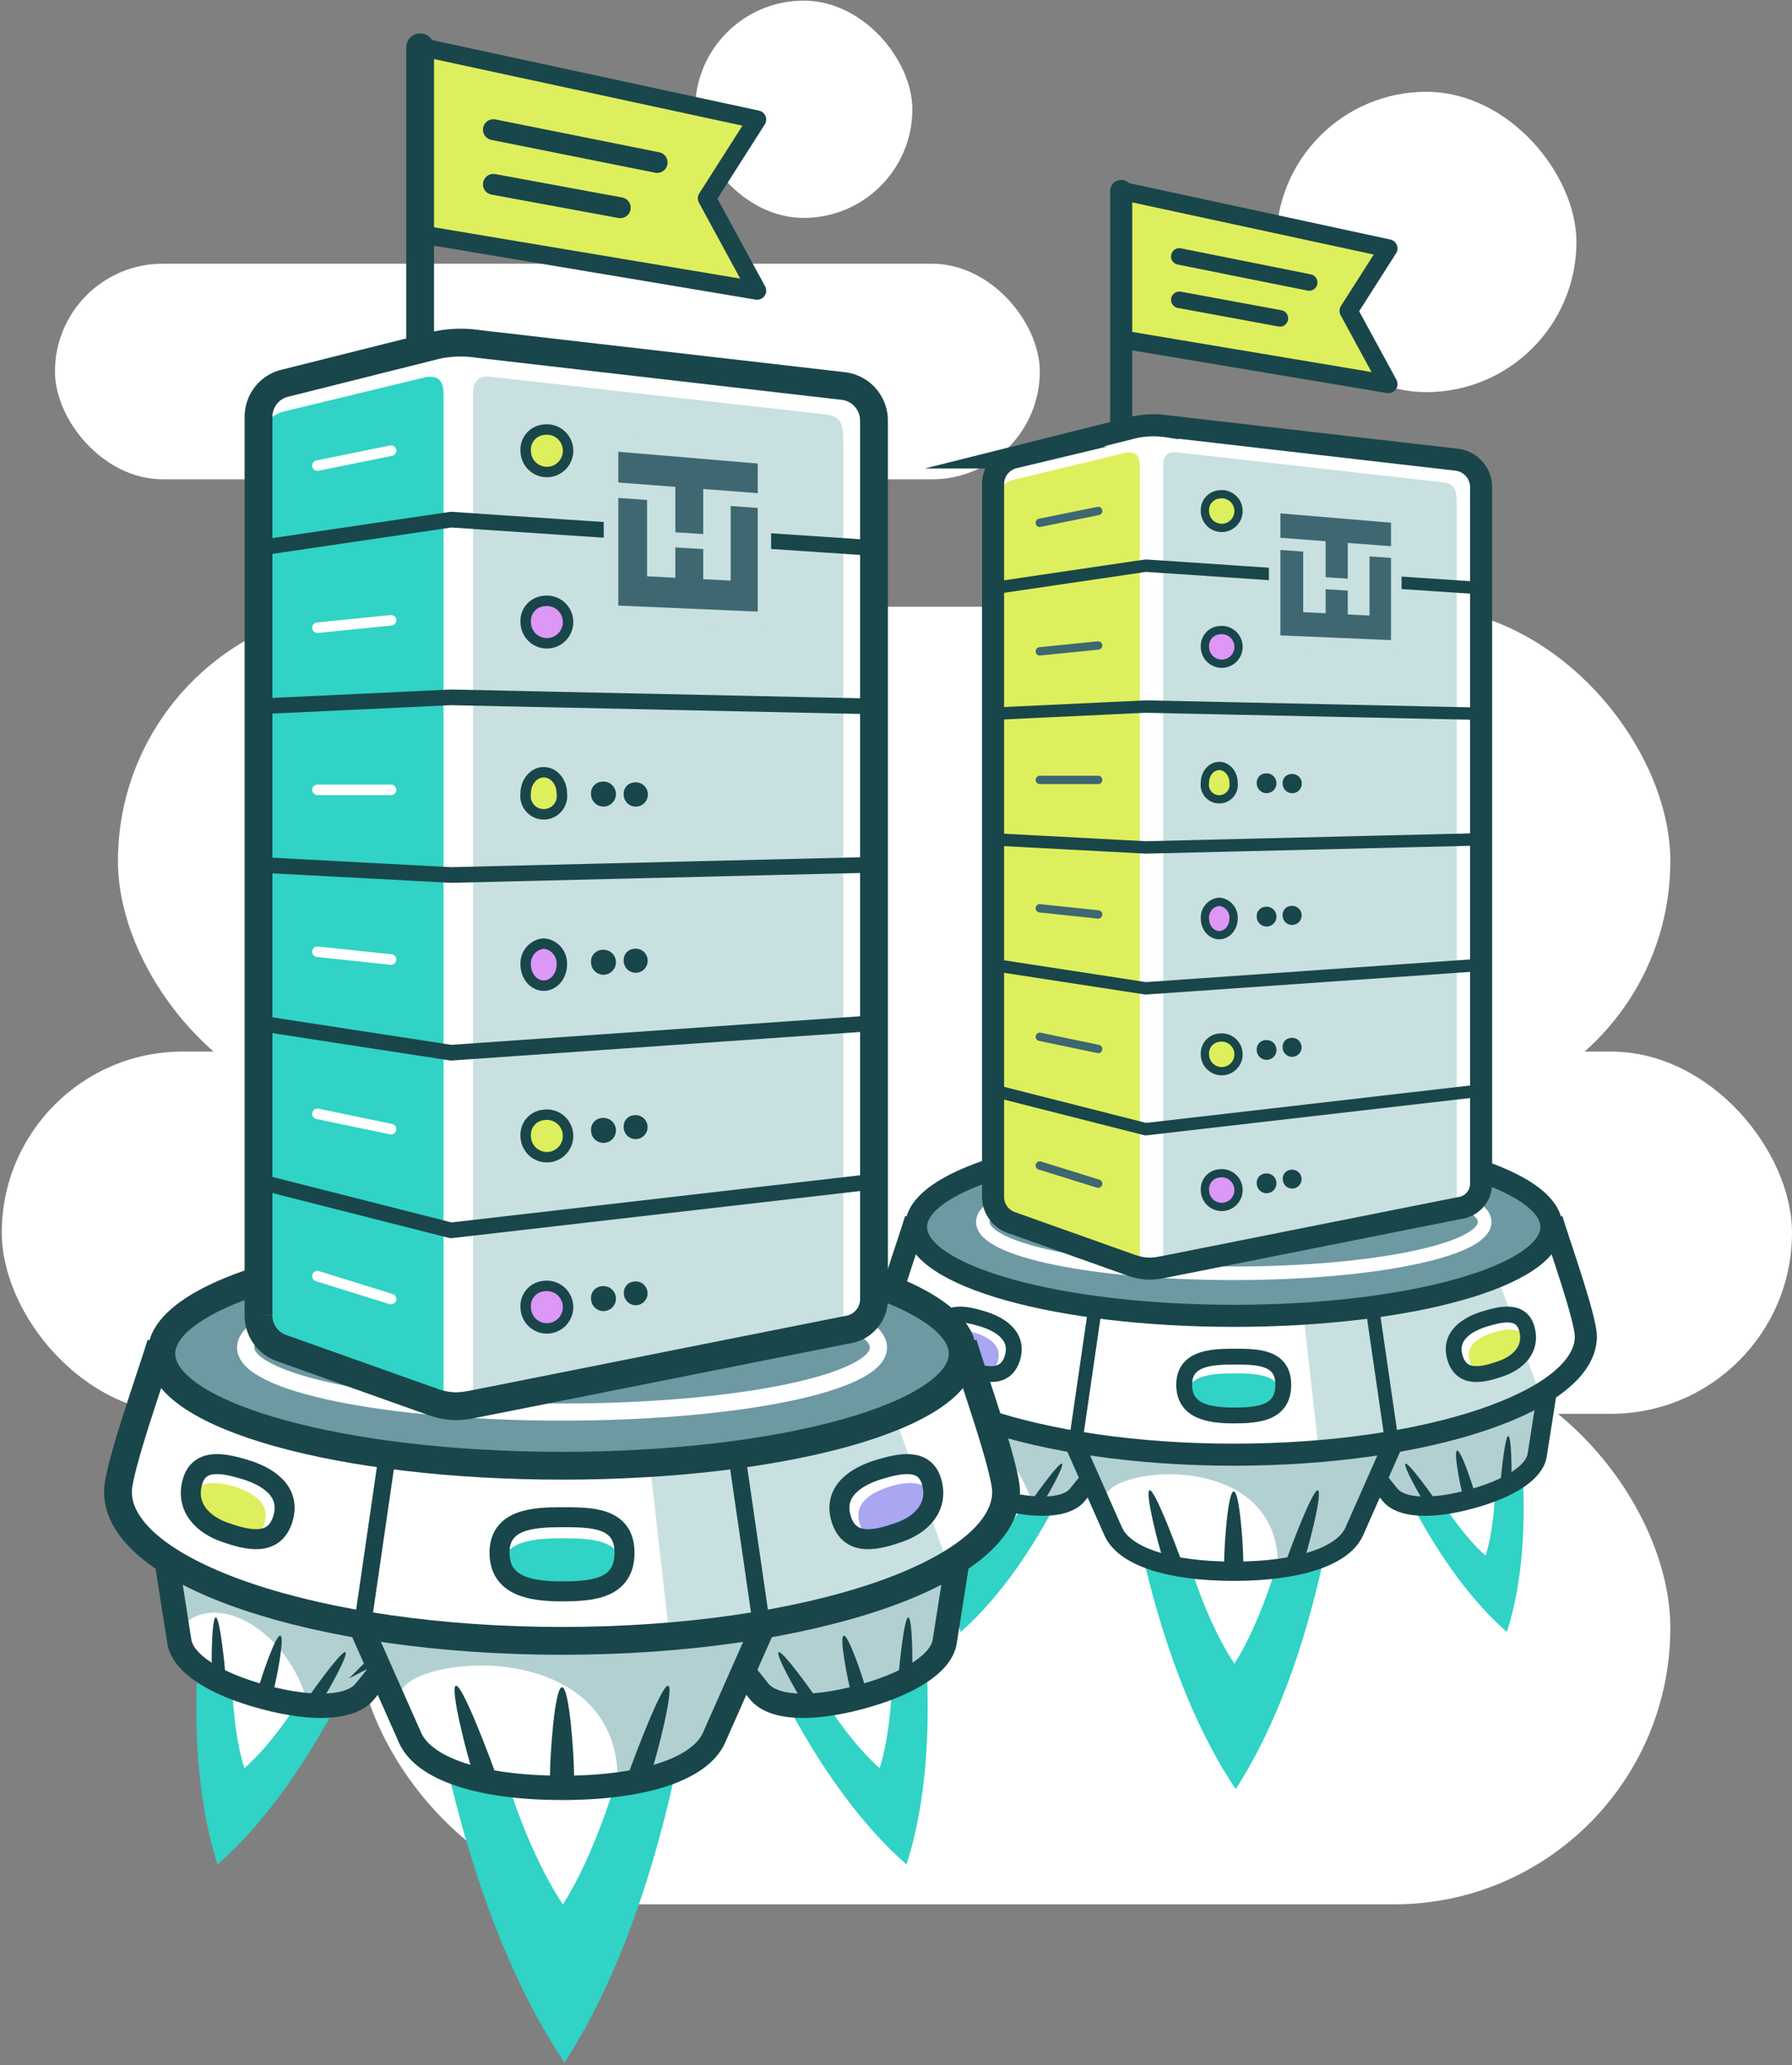 <svg xmlns="http://www.w3.org/2000/svg" width="493" height="568" fill="none" viewBox="0 0 493 568">
  <rect x="0" y="0" width="493" height="568" fill="#808080" stroke="none"/>
  <rect width="492.513" height="99.625" x=".487" y="289.211" fill="#fff" rx="49.812"/>
  <rect width="270.941" height="59.291" x="15.12" y="72.529" fill="#fff" rx="29.646"/>
  <rect width="427.08" height="139.913" x="32.448" y="166.875" fill="#fff" rx="69.957"/>
  <rect width="82.596" height="82.6" x="351.099" y="25.25" fill="#fff" rx="41.298"/>
  <rect width="361.639" height="152.012" x="97.89" y="371.74" fill="#fff" rx="76.006"/>
  <rect width="59.759" height="59.761" x="191.239" y=".173" fill="#fff" rx="29.879"/>
  <path fill="#fff" fill-rule="evenodd" d="m286.982 411.496-18.608 22.608-4.668-29.25 23.276 6.642Z" clip-rule="evenodd"/>
  <path fill="#30D3C5" fill-rule="evenodd" d="M283.265 411.222c2.565 1.53 4.706 1.606 7.073 2.645-5.724 10.771-14.524 24.876-26.067 34.976-4.716-14.607-5.008-31.234-4.386-43.422 2.273.85 4.489 1.379 7.479 1.389.066 6.198.802 14.974 2.763 21.04 4.791-4.195 9.931-11.167 13.138-16.628Z" clip-rule="evenodd"/>
  <path fill="#fff" fill-rule="evenodd" d="m306.966 398.014-10.544 13.085c-2.943 3.647-11.063 4.204-22.031 1.257-10.978-2.948-17.731-7.483-18.457-12.122l-2.603-16.618c-5.781-9.07 63.179 9.438 53.635 14.398Z" clip-rule="evenodd"/>
  <path fill="#B2D0D2" fill-rule="evenodd" d="M306.438 398.09c-15.788-1.625-37.649-8.305-52.352-14.134.302 5.754.707 10.185 1.613 13.803 7.639-9.656 24.351.151 28.331 16.363 4.281 2.91 8.507.322 11.242-1.237l11.166-14.795Z" clip-rule="evenodd"/>
  <path stroke="#19464A" stroke-miterlimit="22.926" stroke-width="5.308" d="m306.966 398.014-10.544 13.085c-2.943 3.647-11.063 4.204-22.031 1.257-10.978-2.948-17.731-7.483-18.457-12.122l-2.603-16.618c-1.66-10.544 63.179 9.438 53.635 14.398Z" clip-rule="evenodd"/>
  <path fill="#19464A" d="M273.221 410.277c-.604 2.287 2.594 3.146 3.207.86.679-2.542 2.546-11.914 1.546-12.188-.999-.264-4.065 8.787-4.753 11.328ZM263.054 406.782c.142 1.691 3.084 2.494 2.952.793-.151-1.889-1.207-12.603-2.112-12.612-.915 0-.991 9.929-.84 11.819ZM286.99 413.206c-.971 1.398-3.923.614-2.961-.794 1.075-1.549 7.337-10.316 8.13-9.854.792.454-4.103 9.089-5.169 10.648Z"/>
  <path fill="#fff" fill-rule="evenodd" d="m391.846 411.496 18.607 22.608 4.669-29.25-23.276 6.642Z" clip-rule="evenodd"/>
  <path fill="#30D3C5" fill-rule="evenodd" d="M395.562 411.222c-2.566 1.53-4.707 1.606-7.074 2.645 5.725 10.771 14.524 24.876 26.068 34.976 4.715-14.607 5.008-31.234 4.385-43.422-2.273.85-4.489 1.379-7.479 1.389-.066 6.198-.801 14.974-2.763 21.04-4.791-4.195-9.931-11.167-13.137-16.628Z" clip-rule="evenodd"/>
  <path fill="#fff" fill-rule="evenodd" d="m371.862 398.014 10.544 13.085c2.942 3.647 11.062 4.204 22.031 1.257 10.977-2.948 17.73-7.483 18.456-12.122l2.613-16.618c5.772-9.07-63.179 9.438-53.644 14.398Z" clip-rule="evenodd"/>
  <path fill="#B2D0D2" fill-rule="evenodd" d="M372.399 398.09c15.779-1.625 37.64-8.305 52.343-14.134.123 8.484-1.858 14.625-2.763 18.243-9.469 10.903-30.123 15.4-38.423 10.686l-11.157-14.795Z" clip-rule="evenodd"/>
  <path stroke="#19464A" stroke-miterlimit="22.926" stroke-width="5.308" d="m371.862 398.014 10.544 13.085c2.943 3.647 11.063 4.204 22.031 1.257 10.978-2.948 17.731-7.483 18.457-12.122l2.612-16.618c1.651-10.544-63.179 9.438-53.644 14.398Z" clip-rule="evenodd"/>
  <path fill="#19464A" d="M405.606 410.277c.604 2.287-2.594 3.146-3.207.86-.679-2.542-2.546-11.914-1.546-12.188.999-.264 4.065 8.787 4.753 11.328ZM415.772 406.782c-.132 1.691-3.084 2.494-2.952.793.16-1.889 1.207-12.603 2.122-12.612.905 0 .981 9.929.83 11.819ZM391.846 413.206c.962 1.398 3.914.614 2.952-.794-1.075-1.549-7.337-10.316-8.13-9.854-.792.454 4.103 9.089 5.178 10.648Z"/>
  <path fill="#fff" fill-rule="evenodd" d="m320.518 425.658 1.886 7.18 17.306 35.014 19.098-42.789-38.29.595Z" clip-rule="evenodd"/>
  <path fill="#30D3C5" fill-rule="evenodd" d="M326.31 426.763c-4.546 1.295-7.856.529-11.893 1.153 4.348 18.801 12.025 43.969 25.539 64.14 13.185-20.397 20.419-45.679 24.455-64.556-3.81.369-7.422.265-11.996-.954-2.641 9.448-7.347 22.552-12.817 31.017-5.611-8.371-10.619-21.135-13.288-30.8Z" clip-rule="evenodd"/>
  <path fill="#fff" fill-rule="evenodd" d="m295.479 396.861 10.78 24.328c3.008 6.784 15.174 10.95 33.16 10.95 17.975 0 30.151-4.166 33.159-10.95l10.771-24.328c12.543-11.497-100.413-11.497-87.87 0Z" clip-rule="evenodd"/>
  <path fill="#B2D0D2" fill-rule="evenodd" d="M296.271 397.202c24.784 3.977 60.915 2.749 85.785-.133-3.282 13.019-8.818 21.588-11.685 26.747-8.762 5.914-15.741 7.482-18.815 6.812.264-34.059-52.796-26.87-47.128-16.883l-8.157-16.543Z" clip-rule="evenodd"/>
  <path stroke="#19464A" stroke-miterlimit="22.926" stroke-width="5.308" d="m295.478 396.861 10.78 24.328c3.008 6.784 15.175 10.95 33.16 10.95 17.975 0 30.151-4.166 33.159-10.95l10.771-24.328c6.837-15.428-94.707-15.428-87.87 0Z" clip-rule="evenodd"/>
  <path fill="#fff" fill-rule="evenodd" d="M426.986 335.65c1.839 6.198 8.997 26.756 8.997 31.848 0 17.714-43.232 32.065-96.565 32.065s-96.574-14.351-96.574-32.065c0-1.077.16-2.145.471-3.193l8.535-28.655h175.136Z" clip-rule="evenodd"/>
  <path fill="#C9E0E0" fill-rule="evenodd" d="M423.695 383.578c-11.006 6.283-33.433 13.558-60.849 15.655l-5.32-47.05 50.391-12.3 15.778 43.695Z" clip-rule="evenodd"/>
  <path fill="#fff" fill-rule="evenodd" d="M339.418 371.74c6.318 0 13.628 1.342 13.628 9.117 0 7.785-6.829 9.126-13.628 9.126-6.81 0-13.638-1.813-13.638-9.126 0-7.303 7.309-9.117 13.638-9.117Z" clip-rule="evenodd"/>
  <path fill="#30D3C5" fill-rule="evenodd" d="M339.418 377.711c5.914 0 12.751.255 12.751 5.744 0 5.48-6.394 6.434-12.751 6.434-6.366 0-12.76-1.285-12.76-6.434s6.838-5.744 12.76-5.744Z" clip-rule="evenodd"/>
  <path stroke="#19464A" stroke-linejoin="round" stroke-miterlimit="22.926" stroke-width="4.36" d="M339.418 373.119c6.318 0 13.628-.037 13.628 7.738 0 7.785-6.829 8.437-13.628 8.437-6.81 0-13.638-1.124-13.638-8.437 0-7.303 7.309-7.738 13.638-7.738Z" clip-rule="evenodd"/>
  <path stroke="#19464A" stroke-miterlimit="22.926" stroke-width="3.737" d="m377.623 360.176 5.272 36.279"/>
  <path stroke="#19464A" stroke-miterlimit="22.926" stroke-width="6.066" d="M426.911 335.3c1.858 6.217 9.374 27.172 9.374 32.283 0 17.762-43.373 32.5-96.867 32.5-53.502 0-96.876-14.738-96.876-32.5 0-5.149 7.498-25.972 9.375-32.283"/>
  <path fill="#6D99A3" d="M339.418 360.582c47.785 0 86.521-11.302 86.521-25.244s-38.736-25.244-86.521-25.244c-47.784 0-86.521 11.302-86.521 25.244s38.737 25.244 86.521 25.244Z"/>
  <path stroke="#fff" stroke-miterlimit="22.926" stroke-width="3.737" d="M339.418 350.19c38.122 0 69.026-6.308 69.026-14.089 0-7.782-30.904-14.09-69.026-14.09s-69.026 6.308-69.026 14.09c0 7.781 30.904 14.089 69.026 14.089Z"/>
  <path stroke="#19464A" stroke-miterlimit="22.926" stroke-width="6.066" d="M339.418 313.006c48.269 0 87.398 10.946 87.398 24.449 0 13.495-39.129 24.441-87.398 24.441-48.278 0-87.407-10.946-87.407-24.441 0-13.503 39.129-24.449 87.407-24.449Z" clip-rule="evenodd"/>
  <path fill="#19464A" d="M342.04 429.447c0 3.741-5.253 3.741-5.253 0 0-4.167.99-19.255 2.631-19.255 1.632 0 2.622 15.088 2.622 19.255ZM359.017 428.266c-.906 2.541-5.744 2.551-4.838.009 1.009-2.815 6.988-18.772 8.384-18.404 1.405.378-2.546 15.579-3.546 18.395ZM319.812 428.266c.905 2.541 5.743 2.551 4.838.009-1.009-2.815-6.989-18.772-8.384-18.404-1.396.378 2.546 15.579 3.546 18.395Z"/>
  <path fill="#fff" fill-rule="evenodd" d="M407.822 362.037c-4.649 1.701-9.676 4.724-7.752 10.884 1.924 6.169 7.271 5.404 12.27 3.581 4.998-1.824 9.563-5.093 7.761-10.884-1.81-5.791-7.629-5.272-12.279-3.581Z" clip-rule="evenodd"/>
  <path fill="#DEEF5D" fill-rule="evenodd" d="M410.952 366.43c-3.734 1.181-7.856 3.307-6.686 7.785 1.169 4.479 5.413 3.978 9.431 2.712 4.018-1.266 7.79-3.581 6.687-7.785-1.094-4.195-5.687-3.883-9.432-2.712Z" clip-rule="evenodd"/>
  <path stroke="#19464A" stroke-linejoin="round" stroke-miterlimit="22.926" stroke-width="4.36" d="M408.51 362.727c-4.725 1.436-10.11 4.639-8.186 10.808 1.924 6.16 7.932 4.507 12.619 2.882 4.697-1.625 8.573-5.319 7.158-10.799-1.424-5.489-6.856-4.327-11.591-2.891Z" clip-rule="evenodd"/>
  <path stroke="#19464A" stroke-miterlimit="22.926" stroke-width="3.737" d="m301.204 360.176-5.272 36.279"/>
  <path fill="#fff" fill-rule="evenodd" d="M271.005 362.037c4.649 1.701 9.685 4.724 7.752 10.884-1.924 6.169-7.271 5.404-12.27 3.581-4.998-1.824-9.563-5.093-7.752-10.884 1.801-5.791 7.62-5.272 12.27-3.581Z" clip-rule="evenodd"/>
  <path fill="#A9A6F2" fill-rule="evenodd" d="M267.874 366.43c3.735 1.181 7.856 3.307 6.687 7.785-1.17 4.479-5.404 3.978-9.431 2.712-4.018-1.266-7.781-3.581-6.687-7.785 1.094-4.195 5.687-3.883 9.431-2.712Z" clip-rule="evenodd"/>
  <path stroke="#19464A" stroke-linejoin="round" stroke-miterlimit="22.926" stroke-width="4.36" d="M270.316 362.727c4.725 1.436 10.11 4.639 8.187 10.808-1.924 6.16-7.932 4.507-12.619 2.882-4.688-1.625-8.573-5.319-7.149-10.799 1.415-5.489 6.847-4.327 11.581-2.891Z" clip-rule="evenodd"/>
  <path stroke="#19464A" stroke-miterlimit="22.93" stroke-width="3.064" d="M275.663 246.508c3.084-17.845 21.643-29.07 42.679-29.243"/>
  <path stroke="#19464A" stroke-linecap="round" stroke-miterlimit="22.93" stroke-width="4.589" d="M309.78 214.466c14.068 4.635 29.218 9.335 38.838 12.169"/>
  <path fill="#DEEF5D" fill-rule="evenodd" stroke="#19464A" stroke-miterlimit="22.93" stroke-width="3.064" d="M281.377 188.315a4.95 4.95 0 0 1-2.883-2.836 4.997 4.997 0 0 1 .177-4.046 5.9 5.9 0 0 1 7.424-2.79 4.973 4.973 0 0 1 3.228 4.877 4.991 4.991 0 0 1-.512 2.005 5.924 5.924 0 0 1-3.182 2.83 5.895 5.895 0 0 1-4.252-.04Z" clip-rule="evenodd"/>
  <path fill="#19464A" fill-rule="evenodd" d="M274.072 177.86c-.887.152-1.677-.63-1.753-1.748a2.08 2.08 0 0 1 .312-1.415c.27-.419.682-.726 1.16-.865.887-.152 1.666.63 1.753 1.748a2.083 2.083 0 0 1-1.472 2.28ZM292.63 176.004a1.956 1.956 0 0 1-2.229-1.748 2.164 2.164 0 0 1 1.872-2.29 1.935 1.935 0 0 1 2.229 1.748 2.178 2.178 0 0 1-.486 1.515 2.162 2.162 0 0 1-1.386.775ZM292.555 194.774a1.943 1.943 0 0 1-1.49-.393 1.963 1.963 0 0 1-.739-1.355 2.172 2.172 0 0 1 1.872-2.29 1.951 1.951 0 0 1 1.995.995c.128.233.208.488.234.752a2.176 2.176 0 0 1-.486 1.515 2.161 2.161 0 0 1-1.386.776ZM276.236 195.99c-.887.141-1.677-.641-1.753-1.748a2.101 2.101 0 0 1 .314-1.418c.27-.42.68-.729 1.158-.872.887-.152 1.666.629 1.753 1.747a2.101 2.101 0 0 1-1.472 2.291Z" clip-rule="evenodd"/>
  <path fill="#DEEF5D" fill-rule="evenodd" stroke="#19464A" stroke-miterlimit="22.93" stroke-width="3.064" d="M334.043 189.736a4.978 4.978 0 0 1-3.229-4.877c.029-.697.203-1.38.512-2.005a5.908 5.908 0 0 1 7.435-2.801 4.96 4.96 0 0 1 2.882 2.836 4.98 4.98 0 0 1-.177 4.046 5.922 5.922 0 0 1-3.175 2.832 5.905 5.905 0 0 1-4.248-.031Z" clip-rule="evenodd"/>
  <path fill="#19464A" fill-rule="evenodd" d="M328.622 176.079a1.944 1.944 0 0 1-2.24-1.747 2.166 2.166 0 0 1 1.872-2.28 1.929 1.929 0 0 1 2.001.992c.127.233.205.491.228.756a2.178 2.178 0 0 1-.486 1.505 2.162 2.162 0 0 1-1.375.774Zm17.314 1.336a1.94 1.94 0 0 1-2.229-1.748 2.17 2.17 0 0 1 1.872-2.28 1.929 1.929 0 0 1 2.001.992c.127.234.204.491.228.756a2.175 2.175 0 0 1-1.872 2.28Zm-2.316 19.419a1.942 1.942 0 0 1-1.998-.993 1.947 1.947 0 0 1-.231-.754 2.164 2.164 0 0 1 1.872-2.291 1.934 1.934 0 0 1 1.493.397 1.945 1.945 0 0 1 .736 1.362 2.178 2.178 0 0 1-.49 1.508 2.161 2.161 0 0 1-1.382.771Zm-16.524-1.335a1.935 1.935 0 0 1-2.229-1.748 2.173 2.173 0 0 1 .486-1.515 2.162 2.162 0 0 1 1.386-.775 1.951 1.951 0 0 1 1.486.396 1.957 1.957 0 0 1 .743 1.352 2.164 2.164 0 0 1-1.872 2.29Z" clip-rule="evenodd"/>
  <path fill="#fff" fill-rule="evenodd" d="m278.259 336.247 36.879 13.026 92.328-18.269V134.029a7.616 7.616 0 0 0-1.913-5.095 7.564 7.564 0 0 0-4.818-2.504l-81.16-9.129a24.045 24.045 0 0 0-8.884.575l-31.718 7.946a7.505 7.505 0 0 0-4.168 2.681 7.544 7.544 0 0 0-1.6 4.701v195.868a7.527 7.527 0 0 0 1.37 4.408 7.484 7.484 0 0 0 3.684 2.767Z" clip-rule="evenodd"/>
  <path fill="#DEEF5D" fill-rule="evenodd" d="M313.558 350.404V128.385c0-1.877-.238-4.765-4.394-3.755l-30.191 7.305a7.355 7.355 0 0 0-4.144 2.582 7.391 7.391 0 0 0-1.624 4.615v191.136a7.44 7.44 0 0 0 1.406 4.314 7.406 7.406 0 0 0 3.648 2.687l35.299 13.135Z" clip-rule="evenodd"/>
  <path fill="#C9E0E0" fill-rule="evenodd" d="M320.008 128.896v220.878l80.77-16.888v-192.44c0-5.428 0-7.371-4.004-7.827l-72.925-8.206c-4.328-.489-3.82 3.386-3.82 4.483h-.021Z" clip-rule="evenodd"/>
  <path stroke="#19464A" stroke-miterlimit="22.93" stroke-width="6.066" d="m278.259 336.248 32.67 11.625c4.61 1.65 6.99 1.021 10.972.228l79.689-15.859a6.747 6.747 0 0 0 4.261-2.318 6.787 6.787 0 0 0 1.615-4.586V134.029a7.612 7.612 0 0 0-1.913-5.094 7.57 7.57 0 0 0-4.818-2.505l-79.504-9.161a25.621 25.621 0 0 0-9.144.249l-33.114 8.305a7.508 7.508 0 0 0-4.168 2.68 7.548 7.548 0 0 0-1.6 4.701v195.868a7.523 7.523 0 0 0 1.37 4.408 7.492 7.492 0 0 0 3.684 2.768Z"/>
  <path stroke="#19464A" stroke-linecap="round" stroke-linejoin="round" stroke-width="3.412" d="m407.464 161.762-92.274-6.187-41.932 6.187m134.26 34.541-92.328-1.976-41.932 1.976m134.26 34.541-92.328 2.225-41.932-2.225m134.26 34.529-92.328 6.448-41.932-6.448m134.26 34.541-92.328 10.649-41.932-10.649"/>
  <g fill-rule="evenodd" clip-path="url(#a)" clip-rule="evenodd">
    <path fill="#C9E0E0" d="m352.251 137.837 30.425 2.701c1.599.144 2.911 1.701 2.911 3.475v32.168c0 1.764-1.312 3.16-2.911 3.097l-30.425-1.18c-1.743-.063-3.171-1.638-3.171-3.484v-33.689c0-1.855 1.428-3.241 3.171-3.088Z"/>
    <path fill="#3E6771" d="M352.251 141.195c10.402.882 20.544 1.737 30.425 2.566v6.464l-11.893-.909v9.831l-6.082-.387v-9.904l-12.45-.954v-6.707Zm6.279 27.162 6.171.315v-6.608l6.082.36v6.563l5.991.306v-16.268l5.902.423v22.607l-30.425-1.306V151.26l6.279.45v16.647Z"/>
  </g>
  <path fill="#DEEF5D" fill-rule="evenodd" stroke="#19464A" stroke-miterlimit="22.93" stroke-width="2.275" d="M335.428 135.971c.932-.14 1.885.01 2.73.429a4.636 4.636 0 0 1 2.547 4.633 4.637 4.637 0 0 1-3.44 4.01 4.615 4.615 0 0 1-4.946-1.837 4.64 4.64 0 0 1-.83-2.644 4.343 4.343 0 0 1 1.039-3.098 4.32 4.32 0 0 1 2.9-1.493Z" clip-rule="evenodd"/>
  <path fill="#DD97F7" fill-rule="evenodd" stroke="#19464A" stroke-linecap="round" stroke-linejoin="round" stroke-width="2.275" d="M335.428 173.325a4.616 4.616 0 0 1 4.729 2.348 4.648 4.648 0 0 1-.548 5.264 4.619 4.619 0 0 1-5.111 1.317 4.642 4.642 0 0 1-3.009-4.348 4.353 4.353 0 0 1 1.043-3.092 4.327 4.327 0 0 1 2.896-1.489Z" clip-rule="evenodd"/>
  <path fill="#DEEF5D" fill-rule="evenodd" stroke="#19464A" stroke-linecap="round" stroke-linejoin="round" stroke-width="2.275" d="M335.428 210.664c2.164 0 3.939 2.063 3.939 4.592a3.999 3.999 0 0 1-.924 3.196 3.966 3.966 0 0 1-3.015 1.386 3.973 3.973 0 0 1-3.016-1.386 3.997 3.997 0 0 1-.923-3.196c0-2.529 1.763-4.592 3.939-4.592Z" clip-rule="evenodd"/>
  <path fill="#DD97F7" fill-rule="evenodd" stroke="#19464A" stroke-linecap="round" stroke-linejoin="round" stroke-width="2.275" d="M335.428 248.016c1.123.1 2.163.636 2.899 1.493a4.353 4.353 0 0 1 1.04 3.099c0 2.529-1.764 4.592-3.939 4.592s-3.939-2.063-3.939-4.592a4.347 4.347 0 0 1 1.039-3.099 4.329 4.329 0 0 1 2.9-1.493Z" clip-rule="evenodd"/>
  <path fill="#DEEF5D" fill-rule="evenodd" stroke="#19464A" stroke-linecap="round" stroke-linejoin="round" stroke-width="2.275" d="M335.428 285.389a4.616 4.616 0 0 1 4.729 2.348 4.646 4.646 0 0 1-.548 5.264 4.619 4.619 0 0 1-5.111 1.317 4.642 4.642 0 0 1-3.009-4.348 4.353 4.353 0 0 1 1.043-3.092 4.327 4.327 0 0 1 2.896-1.489Z" clip-rule="evenodd"/>
  <path fill="#DD97F7" fill-rule="evenodd" stroke="#19464A" stroke-miterlimit="22.93" stroke-width="2.275" d="M335.428 322.721a4.6 4.6 0 0 1 2.731.43 4.628 4.628 0 0 1 2.546 4.636 4.638 4.638 0 0 1-1.096 2.545 4.612 4.612 0 0 1-7.295-.384 4.64 4.64 0 0 1-.825-2.647 4.352 4.352 0 0 1 1.043-3.091 4.32 4.32 0 0 1 2.896-1.489Z" clip-rule="evenodd"/>
  <path fill="#19464A" fill-rule="evenodd" d="M348.046 212.726a2.712 2.712 0 0 1 2.786 1.372 2.731 2.731 0 0 1-.314 3.097 2.713 2.713 0 0 1-4.291-.22c-.316-.457-.486-1-.486-1.557a2.533 2.533 0 0 1 .603-1.819 2.52 2.52 0 0 1 1.702-.873ZM355.113 212.891a2.644 2.644 0 0 1 3.016 2.896 2.652 2.652 0 0 1-1.97 2.289 2.64 2.64 0 0 1-2.826-1.056 2.66 2.66 0 0 1-.471-1.513 2.461 2.461 0 0 1 .589-1.773 2.441 2.441 0 0 1 1.662-.843ZM348.046 249.404a2.712 2.712 0 0 1 2.786 1.372 2.731 2.731 0 0 1-.314 3.097 2.713 2.713 0 0 1-4.291-.22c-.316-.457-.486-1-.486-1.557a2.533 2.533 0 0 1 .603-1.819 2.52 2.52 0 0 1 1.702-.873ZM348.046 286.074a2.712 2.712 0 0 1 2.786 1.371 2.734 2.734 0 0 1-.314 3.098 2.713 2.713 0 0 1-4.291-.22c-.316-.457-.486-1-.486-1.557a2.533 2.533 0 0 1 .603-1.819 2.52 2.52 0 0 1 1.702-.873ZM348.046 322.753a2.712 2.712 0 0 1 2.786 1.372 2.731 2.731 0 0 1-.314 3.097 2.713 2.713 0 0 1-4.291-.22c-.316-.457-.486-1-.486-1.557a2.533 2.533 0 0 1 .603-1.819 2.52 2.52 0 0 1 1.702-.873ZM355.102 249.167a2.618 2.618 0 0 1 2.983 2.874 2.631 2.631 0 0 1-1.951 2.269 2.608 2.608 0 0 1-2.801-1.041 2.625 2.625 0 0 1-.471-1.497 2.456 2.456 0 0 1 .588-1.762 2.441 2.441 0 0 1 1.652-.843ZM355.081 285.457a2.61 2.61 0 0 1 2.983 2.856 2.609 2.609 0 0 1-1.944 2.265 2.603 2.603 0 0 1-2.792-1.042 2.626 2.626 0 0 1-.466-1.495 2.432 2.432 0 0 1 .579-1.75 2.412 2.412 0 0 1 1.64-.834ZM355.069 321.735a2.577 2.577 0 0 1 2.67 1.277c.262.461.376.992.327 1.521a2.592 2.592 0 0 1-1.908 2.268 2.577 2.577 0 0 1-2.781-1.012 2.594 2.594 0 0 1-.472-1.482 2.41 2.41 0 0 1 2.164-2.572Z" clip-rule="evenodd"/>
  <path stroke="#3E6771" stroke-linecap="round" stroke-linejoin="round" stroke-width="2.298" d="m286.061 179.142 16.058-1.618M286.061 320.55l16.058 4.994m-16.058-111.048h16.058m-16.058 35.312 16.058 1.693m-16.058 33.651 16.058 3.343m-16.058-144.708 16.058-3.257"/>
  <path fill="#DEEF5D" stroke="#19464A" stroke-linejoin="round" stroke-width="5" d="M381.971 68.322 308.439 52.45v40.868l73.532 12.317-10.953-20.138 10.953-17.176Z"/>
  <path fill="#19464A" d="M311.489 52.53a3.033 3.033 0 0 0-6.066 0h6.066Zm-3.033 0h-3.033v67.276h6.066V52.529h-3.033Z"/>
  <path stroke="#19464A" stroke-linecap="round" stroke-linejoin="round" stroke-width="4.55" d="m324.443 70.529 35.725 7.162m-35.725 4.763 27.673 5.104"/>
  <path fill="#fff" fill-rule="evenodd" d="m88.493 465.678-23.468 28.513-5.887-36.889 29.355 8.376Z" clip-rule="evenodd"/>
  <path fill="#30D3C5" fill-rule="evenodd" d="M83.807 465.333c3.236 1.93 5.936 2.025 8.921 3.336-7.22 13.583-18.317 31.373-32.876 44.11-5.947-18.421-6.316-39.392-5.53-54.762 2.866 1.072 5.661 1.739 9.432 1.751.083 7.817 1.01 18.886 3.485 26.536 6.042-5.291 12.524-14.084 16.568-20.971Z" clip-rule="evenodd"/>
  <path fill="#fff" fill-rule="evenodd" d="m113.697 448.675-13.298 16.503c-3.711 4.599-13.952 5.302-27.785 1.585-13.845-3.718-22.361-9.437-23.277-15.288l-3.283-20.958c-7.291-11.439 79.68 11.903 67.643 18.158Z" clip-rule="evenodd"/>
  <path fill="#B2D0D2" fill-rule="evenodd" d="M113.031 448.771c-19.911-2.05-47.482-10.474-66.025-17.825.38 7.256.892 12.844 2.034 17.408 9.634-12.178 30.71.19 35.73 20.637 5.4 3.67 10.729.405 14.178-1.561l14.083-18.659Z" clip-rule="evenodd"/>
  <path stroke="#19464A" stroke-miterlimit="22.926" stroke-width="6.694" d="M113.698 448.675 100.4 465.178c-3.71 4.599-13.952 5.302-27.785 1.585-13.845-3.718-22.361-9.437-23.277-15.288l-3.283-20.958c-2.093-13.298 79.68 11.903 67.643 18.158Z" clip-rule="evenodd"/>
  <path fill="#19464A" d="M71.14 464.141c-.762 2.884 3.27 3.968 4.043 1.085.857-3.206 3.212-15.025 1.95-15.371-1.26-.334-5.126 11.081-5.994 14.286ZM58.317 459.733c.179 2.133 3.89 3.145 3.723 1.001-.19-2.383-1.522-15.895-2.664-15.907-1.154 0-1.249 12.523-1.059 14.906ZM88.505 467.835c-1.225 1.763-4.948.774-3.735-1.001 1.356-1.954 9.254-13.011 10.253-12.427 1 .572-5.174 11.462-6.518 13.428Z"/>
  <path fill="#fff" fill-rule="evenodd" d="m220.745 465.678 23.468 28.513 5.887-36.889-29.355 8.376Z" clip-rule="evenodd"/>
  <path fill="#30D3C5" fill-rule="evenodd" d="M225.431 465.333c-3.235 1.93-5.935 2.025-8.92 3.336 7.22 13.583 18.317 31.373 32.876 44.11 5.947-18.421 6.315-39.392 5.53-54.762-2.866 1.072-5.661 1.739-9.432 1.751-.083 7.817-1.011 18.886-3.485 26.536-6.042-5.291-12.524-14.084-16.569-20.971Z" clip-rule="evenodd"/>
  <path fill="#fff" fill-rule="evenodd" d="m195.542 448.675 13.298 16.503c3.711 4.599 13.952 5.302 27.785 1.585 13.845-3.718 22.361-9.437 23.277-15.288l3.294-20.958c7.28-11.439-79.679 11.903-67.654 18.158Z" clip-rule="evenodd"/>
  <path fill="#B2D0D2" fill-rule="evenodd" d="M196.22 448.771c19.899-2.05 47.47-10.474 66.013-17.825.155 10.699-2.343 18.444-3.485 23.008-11.942 13.75-37.99 19.422-48.457 13.476l-14.071-18.659Z" clip-rule="evenodd"/>
  <path stroke="#19464A" stroke-miterlimit="22.926" stroke-width="6.694" d="m195.542 448.675 13.298 16.503c3.711 4.599 13.952 5.302 27.785 1.585 13.845-3.718 22.361-9.437 23.277-15.288l3.295-20.958c2.081-13.298-79.68 11.903-67.655 18.158Z" clip-rule="evenodd"/>
  <path fill="#19464A" d="M238.1 464.141c.761 2.884-3.271 3.968-4.045 1.085-.856-3.206-3.211-15.025-1.95-15.371 1.261-.334 5.126 11.081 5.995 14.286ZM250.921 459.733c-.167 2.133-3.89 3.145-3.723 1.001.202-2.383 1.522-15.895 2.676-15.907 1.142 0 1.237 12.523 1.047 14.906ZM220.746 467.835c1.213 1.763 4.936.774 3.723-1.001-1.356-1.954-9.254-13.011-10.253-12.427-.999.572 5.174 11.462 6.53 13.428Z"/>
  <path fill="#fff" fill-rule="evenodd" d="m130.789 483.539 2.379 9.056 21.826 44.158 24.086-53.964-48.291.75Z" clip-rule="evenodd"/>
  <path fill="#30D3C5" fill-rule="evenodd" d="M138.092 484.933c-5.733 1.633-9.907.667-14.998 1.454 5.483 23.711 15.165 55.453 32.209 80.892 16.629-25.725 25.752-57.61 30.842-81.416-4.805.464-9.36.333-15.129-1.204-3.331 11.915-9.266 28.442-16.165 39.118-7.077-10.557-13.392-26.655-16.759-38.844Z" clip-rule="evenodd"/>
  <path fill="#fff" fill-rule="evenodd" d="m99.21 447.222 13.595 30.681c3.795 8.555 19.138 13.81 41.821 13.81 22.67 0 38.026-5.255 41.82-13.81l13.583-30.681c15.819-14.501-126.638-14.501-110.819 0Z" clip-rule="evenodd"/>
  <path fill="#B2D0D2" fill-rule="evenodd" d="M100.209 447.651c31.258 5.016 76.825 3.467 108.19-.167-4.139 16.419-11.121 27.226-14.737 33.732-11.049 7.459-19.851 9.437-23.729 8.591.333-42.955-66.584-33.887-59.435-21.293l-10.289-20.863Z" clip-rule="evenodd"/>
  <path stroke="#19464A" stroke-miterlimit="22.926" stroke-width="6.694" d="m99.21 447.222 13.595 30.681c3.794 8.555 19.138 13.81 41.82 13.81 22.671 0 38.026-5.255 41.821-13.81l13.583-30.681c8.623-19.458-119.442-19.458-110.819 0Z" clip-rule="evenodd"/>
  <path fill="#fff" fill-rule="evenodd" d="M265.064 370.023c2.319 7.817 11.347 33.744 11.347 40.166 0 22.341-54.523 40.441-121.785 40.441-67.263 0-121.798-18.1-121.798-40.441 0-1.358.202-2.704.595-4.027l10.764-36.139h220.877Z" clip-rule="evenodd"/>
  <path fill="#C9E0E0" fill-rule="evenodd" d="M260.913 430.469c-13.88 7.924-42.165 17.098-76.742 19.743l-6.708-59.337 63.551-15.514 19.899 55.108Z" clip-rule="evenodd"/>
  <path fill="#fff" fill-rule="evenodd" d="M154.625 415.539c7.969 0 17.187 1.692 17.187 11.498 0 9.818-8.611 11.51-17.187 11.51-8.588 0-17.199-2.287-17.199-11.51 0-9.21 9.218-11.498 17.199-11.498Z" clip-rule="evenodd"/>
  <path fill="#30D3C5" fill-rule="evenodd" d="M154.625 423.07c7.458 0 16.081.321 16.081 7.244 0 6.911-8.064 8.114-16.081 8.114-8.028 0-16.093-1.62-16.093-8.114 0-6.494 8.624-7.244 16.093-7.244Z" clip-rule="evenodd"/>
  <path stroke="#19464A" stroke-linejoin="round" stroke-miterlimit="22.926" stroke-width="5.498" d="M154.625 417.279c7.969 0 17.187-.048 17.187 9.758 0 9.819-8.611 10.641-17.187 10.641-8.588 0-17.199-1.418-17.199-10.641 0-9.21 9.218-9.758 17.199-9.758Z" clip-rule="evenodd"/>
  <path stroke="#19464A" stroke-miterlimit="22.926" stroke-width="4.713" d="m202.81 400.955 6.648 45.754"/>
  <path stroke="#19464A" stroke-miterlimit="22.926" stroke-width="7.651" d="M264.969 369.582c2.343 7.841 11.822 34.268 11.822 40.715 0 22.4-54.701 40.988-122.166 40.988-67.476 0-122.178-18.588-122.178-40.988 0-6.494 9.456-32.755 11.823-40.715"/>
  <path fill="#6D99A3" d="M154.625 401.467c60.264 0 109.118-14.254 109.118-31.837s-48.854-31.837-109.118-31.837c-60.264 0-109.118 14.254-109.118 31.837s48.854 31.837 109.118 31.837Z"/>
  <path stroke="#fff" stroke-miterlimit="22.926" stroke-width="4.713" d="M154.625 388.361c48.078 0 87.054-7.956 87.054-17.769 0-9.814-38.976-17.77-87.054-17.77-48.079 0-87.055 7.956-87.055 17.77 0 9.813 38.976 17.769 87.055 17.769Z"/>
  <path stroke="#19464A" stroke-miterlimit="22.926" stroke-width="7.651" d="M154.626 341.465c60.875 0 110.224 13.805 110.224 30.835 0 17.019-49.349 30.824-110.224 30.824-60.887 0-110.236-13.805-110.236-30.824 0-17.03 49.349-30.835 110.236-30.835Z" clip-rule="evenodd"/>
  <path fill="#19464A" d="M157.932 488.317c0 4.719-6.625 4.719-6.625 0 0-5.254 1.249-24.283 3.318-24.283 2.058 0 3.307 19.029 3.307 24.283ZM179.342 486.828c-1.142 3.205-7.244 3.217-6.102.012 1.273-3.551 8.814-23.676 10.574-23.211 1.773.477-3.211 19.648-4.472 23.199ZM129.897 486.828c1.142 3.205 7.244 3.217 6.102.012-1.273-3.551-8.814-23.676-10.574-23.211-1.761.477 3.211 19.648 4.472 23.199Z"/>
  <path fill="#fff" fill-rule="evenodd" d="M240.894 403.302c-5.863 2.145-12.203 5.958-9.777 13.727 2.427 7.78 9.171 6.815 15.475 4.516 6.304-2.3 12.061-6.423 9.789-13.727-2.284-7.304-9.623-6.648-15.487-4.516Z" clip-rule="evenodd"/>
  <path fill="#A9A6F2" fill-rule="evenodd" d="M244.843 408.843c-4.71 1.489-9.907 4.17-8.433 9.818 1.475 5.648 6.828 5.016 11.895 3.42 5.067-1.597 9.824-4.516 8.433-9.818-1.38-5.291-7.173-4.897-11.895-3.42Z" clip-rule="evenodd"/>
  <path stroke="#19464A" stroke-linejoin="round" stroke-miterlimit="22.926" stroke-width="5.498" d="M241.763 404.172c-5.959 1.811-12.751 5.85-10.325 13.631 2.427 7.769 10.004 5.684 15.915 3.634 5.923-2.049 10.812-6.708 9.028-13.619-1.796-6.923-8.647-5.457-14.618-3.646Z" clip-rule="evenodd"/>
  <path stroke="#19464A" stroke-miterlimit="22.926" stroke-width="4.713" d="m106.43 400.955-6.649 45.754"/>
  <path fill="#fff" fill-rule="evenodd" d="M68.344 403.302c5.864 2.145 12.216 5.958 9.777 13.727-2.426 7.78-9.17 6.815-15.474 4.516-6.304-2.3-12.06-6.423-9.777-13.727 2.272-7.304 9.61-6.648 15.474-4.516Z" clip-rule="evenodd"/>
  <path fill="#DEEF5D" fill-rule="evenodd" d="M64.395 408.843c4.71 1.489 9.908 4.17 8.433 9.818-1.475 5.648-6.815 5.016-11.894 3.42-5.067-1.597-9.813-4.516-8.433-9.818 1.38-5.291 7.172-4.897 11.894-3.42Z" clip-rule="evenodd"/>
  <path stroke="#19464A" stroke-linejoin="round" stroke-miterlimit="22.926" stroke-width="5.498" d="M67.477 404.172c5.959 1.811 12.75 5.85 10.324 13.631-2.427 7.769-10.003 5.684-15.915 3.634-5.911-2.049-10.812-6.708-9.016-13.619 1.785-6.923 8.636-5.457 14.607-3.646Z" clip-rule="evenodd"/>
  <path stroke="#19464A" stroke-miterlimit="22.93" stroke-width="3.864" d="M74.22 257.6c3.89-22.507 27.295-36.662 53.826-36.881"/>
  <path stroke="#19464A" stroke-linecap="round" stroke-miterlimit="22.93" stroke-width="5.787" d="M117.249 217.189c17.742 5.846 36.849 11.774 48.981 15.347"/>
  <path fill="#DEEF5D" fill-rule="evenodd" stroke="#19464A" stroke-miterlimit="22.93" stroke-width="3.864" d="M81.425 184.208a6.252 6.252 0 0 1-3.636-3.576 6.29 6.29 0 0 1 .224-5.103 7.456 7.456 0 0 1 4.005-3.568 7.43 7.43 0 0 1 5.357.049 6.283 6.283 0 0 1 4.072 6.15 6.3 6.3 0 0 1-.646 2.53 7.474 7.474 0 0 1-4.013 3.569 7.442 7.442 0 0 1-5.363-.051Z" clip-rule="evenodd"/>
  <path fill="#19464A" fill-rule="evenodd" d="M72.213 171.022c-1.12.192-2.116-.794-2.211-2.204a2.622 2.622 0 0 1 .393-1.785c.341-.528.86-.915 1.463-1.09 1.119-.192 2.102.794 2.21 2.204a2.633 2.633 0 0 1-1.855 2.875ZM95.618 168.682a2.46 2.46 0 0 1-1.875-.5 2.475 2.475 0 0 1-.937-1.704 2.743 2.743 0 0 1 .614-1.911 2.723 2.723 0 0 1 1.747-.978 2.44 2.44 0 0 1 2.812 2.204 2.732 2.732 0 0 1-2.361 2.889ZM95.523 192.353a2.45 2.45 0 0 1-2.52-1.253 2.47 2.47 0 0 1-.291-.951 2.745 2.745 0 0 1 .613-1.911 2.726 2.726 0 0 1 1.748-.977 2.459 2.459 0 0 1 2.517 1.256c.16.293.26.615.294.948a2.744 2.744 0 0 1-.613 1.911 2.726 2.726 0 0 1-1.748.977ZM74.941 193.887c-1.119.178-2.115-.808-2.21-2.204a2.648 2.648 0 0 1 1.855-2.889c1.12-.191 2.102.794 2.211 2.205a2.65 2.65 0 0 1-.396 1.788c-.34.53-.858.92-1.46 1.1Z" clip-rule="evenodd"/>
  <path fill="#DEEF5D" fill-rule="evenodd" stroke="#19464A" stroke-miterlimit="22.93" stroke-width="3.864" d="M147.847 186a6.28 6.28 0 0 1-4.072-6.15 6.307 6.307 0 0 1 .646-2.53 7.48 7.48 0 0 1 4.01-3.577 7.445 7.445 0 0 1 5.366.045 6.255 6.255 0 0 1 3.636 3.577 6.29 6.29 0 0 1-.224 5.103 7.473 7.473 0 0 1-4.004 3.571 7.44 7.44 0 0 1-5.358-.039Z" clip-rule="evenodd"/>
  <path fill="#19464A" fill-rule="evenodd" d="M141.011 168.777a2.45 2.45 0 0 1-2.533-1.25 2.47 2.47 0 0 1-.292-.954c-.041-.69.18-1.369.618-1.903a2.726 2.726 0 0 1 1.743-.972 2.424 2.424 0 0 1 1.882.49 2.447 2.447 0 0 1 .929 1.714 2.744 2.744 0 0 1-.613 1.898 2.725 2.725 0 0 1-1.734.977Zm21.836 1.684a2.44 2.44 0 0 1-2.811-2.205 2.74 2.74 0 0 1 .618-1.902 2.726 2.726 0 0 1 1.743-.972 2.424 2.424 0 0 1 1.882.49 2.436 2.436 0 0 1 .929 1.714 2.74 2.74 0 0 1-2.361 2.875Zm-2.921 24.491a2.449 2.449 0 0 1-2.52-1.253 2.484 2.484 0 0 1-.291-.951 2.732 2.732 0 0 1 2.361-2.889 2.464 2.464 0 0 1 1.883.5 2.467 2.467 0 0 1 .928 1.718c.041.69-.18 1.369-.618 1.903-.438.533-1.06.88-1.743.972Zm-20.839-1.684a2.433 2.433 0 0 1-2.525-1.25 2.463 2.463 0 0 1-.287-.954 2.745 2.745 0 0 1 .613-1.911 2.729 2.729 0 0 1 1.748-.977 2.457 2.457 0 0 1 1.875.5 2.471 2.471 0 0 1 .937 1.704 2.741 2.741 0 0 1-.614 1.911 2.724 2.724 0 0 1-1.747.977Z" clip-rule="evenodd"/>
  <path fill="#fff" fill-rule="evenodd" d="m77.494 370.776 46.511 16.429 116.441-23.041V115.743a9.6 9.6 0 0 0-2.411-6.425 9.548 9.548 0 0 0-6.077-3.158L129.601 94.647a30.301 30.301 0 0 0-11.205.725l-40.001 10.021a9.471 9.471 0 0 0-5.258 3.381 9.522 9.522 0 0 0-2.016 5.929v247.024a9.483 9.483 0 0 0 1.728 5.559 9.43 9.43 0 0 0 4.645 3.49Z" clip-rule="evenodd"/>
  <path fill="#30D3C5" fill-rule="evenodd" d="M122.012 388.63V108.626c0-2.368-.3-6.01-5.541-4.737l-38.077 9.214a9.273 9.273 0 0 0-5.226 3.256 9.327 9.327 0 0 0-2.048 5.82v241.056a9.382 9.382 0 0 0 1.774 5.441 9.333 9.333 0 0 0 4.6 3.389l44.518 16.565Z" clip-rule="evenodd"/>
  <path fill="#C9E0E0" fill-rule="evenodd" d="M130.147 109.27v278.566l101.866-21.298V123.836c0-6.845 0-9.296-5.049-9.871l-91.972-10.349c-5.459-.616-4.817 4.271-4.817 5.654h-.028Z" clip-rule="evenodd"/>
  <path stroke="#19464A" stroke-miterlimit="22.93" stroke-width="7.651" d="m77.494 370.777 41.202 14.662c5.814 2.081 8.817 1.287 13.839.288l100.501-20.002a8.503 8.503 0 0 0 5.374-2.924 8.554 8.554 0 0 0 2.036-5.783V115.744a9.599 9.599 0 0 0-2.411-6.425 9.539 9.539 0 0 0-6.077-3.158L131.689 94.606a32.321 32.321 0 0 0-11.533.315l-41.761 10.473a9.466 9.466 0 0 0-5.258 3.381 9.518 9.518 0 0 0-2.016 5.928v247.025a9.478 9.478 0 0 0 1.728 5.558 9.433 9.433 0 0 0 4.645 3.491Z"/>
  <path stroke="#19464A" stroke-linecap="round" stroke-linejoin="round" stroke-width="4.304" d="m240.445 150.72-116.373-7.803-52.885 7.803m169.326 43.562-116.441-2.492-52.885 2.492m169.326 43.562-116.441 2.806-52.885-2.806m169.326 43.548-116.441 8.132-52.885-8.132m169.326 43.562-116.441 13.43-52.885-13.43"/>
  <g fill-rule="evenodd" clip-path="url(#b)" clip-rule="evenodd">
    <path fill="#C9E0E0" d="m170.1 120.011 38.367 3.406c2.017.182 3.671 2.146 3.671 4.382v40.565c0 2.226-1.654 3.985-3.671 3.906l-38.367-1.487c-2.197-.08-3.998-2.067-3.998-4.394v-42.484c0-2.338 1.801-4.087 3.998-3.894Z"/>
    <path fill="#3E6771" d="M170.1 124.246c13.117 1.113 25.906 2.191 38.367 3.236v8.151l-14.998-1.147v12.398l-7.669-.488v-12.489l-15.7-1.203v-8.458Zm7.918 34.252 7.782.398v-8.333l7.669.454v8.276l7.555.386v-20.515l7.443.534v28.507l-38.367-1.646v-29.62l7.918.567v20.992Z"/>
  </g>
  <path fill="#DEEF5D" fill-rule="evenodd" stroke="#19464A" stroke-miterlimit="22.93" stroke-width="2.869" d="M149.593 118.193a5.815 5.815 0 0 1 3.443.541 5.843 5.843 0 0 1 3.214 5.843 5.855 5.855 0 0 1-1.38 3.21 5.82 5.82 0 0 1-6.44 1.67 5.851 5.851 0 0 1-3.804-5.473 5.485 5.485 0 0 1 1.31-3.908 5.45 5.45 0 0 1 3.657-1.883Z" clip-rule="evenodd"/>
  <path fill="#DD97F7" fill-rule="evenodd" stroke="#19464A" stroke-linecap="round" stroke-linejoin="round" stroke-width="2.869" d="M149.593 165.303a5.807 5.807 0 0 1 3.445.543 5.834 5.834 0 0 1 2.519 2.418 5.857 5.857 0 0 1-.691 6.639 5.818 5.818 0 0 1-9.2-.484 5.865 5.865 0 0 1-1.04-3.339 5.483 5.483 0 0 1 1.316-3.899 5.45 5.45 0 0 1 3.651-1.878Z" clip-rule="evenodd"/>
  <path fill="#DEEF5D" fill-rule="evenodd" stroke="#19464A" stroke-linecap="round" stroke-linejoin="round" stroke-width="2.869" d="M149.595 212.394c2.729 0 4.967 2.601 4.967 5.791a5.056 5.056 0 0 1-1.164 4.031 5.024 5.024 0 0 1-3.803 1.748 5.003 5.003 0 0 1-2.092-.458 5.034 5.034 0 0 1-2.876-5.321c0-3.19 2.224-5.791 4.968-5.791Z" clip-rule="evenodd"/>
  <path fill="#DD97F7" fill-rule="evenodd" stroke="#19464A" stroke-linecap="round" stroke-linejoin="round" stroke-width="2.869" d="M149.593 259.502a5.45 5.45 0 0 1 3.657 1.883 5.486 5.486 0 0 1 1.311 3.908c0 3.189-2.225 5.791-4.968 5.791s-4.967-2.602-4.967-5.791a5.485 5.485 0 0 1 1.31-3.908 5.45 5.45 0 0 1 3.657-1.883Z" clip-rule="evenodd"/>
  <path fill="#DEEF5D" fill-rule="evenodd" stroke="#19464A" stroke-linecap="round" stroke-linejoin="round" stroke-width="2.869" d="M149.593 306.636a5.806 5.806 0 0 1 3.445.542 5.834 5.834 0 0 1 2.519 2.418 5.86 5.86 0 0 1-.691 6.639 5.81 5.81 0 0 1-6.445 1.661 5.834 5.834 0 0 1-2.755-2.145 5.86 5.86 0 0 1-1.04-3.338 5.485 5.485 0 0 1 1.316-3.9 5.45 5.45 0 0 1 3.651-1.877Z" clip-rule="evenodd"/>
  <path fill="#DD97F7" fill-rule="evenodd" stroke="#19464A" stroke-miterlimit="22.93" stroke-width="2.869" d="M149.593 353.717a5.807 5.807 0 0 1 3.445.543 5.834 5.834 0 0 1 2.519 2.418 5.857 5.857 0 0 1-.691 6.639 5.83 5.83 0 0 1-2.963 1.844 5.803 5.803 0 0 1-3.482-.184 5.832 5.832 0 0 1-2.755-2.144 5.865 5.865 0 0 1-1.04-3.339 5.483 5.483 0 0 1 1.316-3.899 5.45 5.45 0 0 1 3.651-1.878Z" clip-rule="evenodd"/>
  <path fill="#19464A" fill-rule="evenodd" d="M165.508 214.995a3.432 3.432 0 0 1 3.927 3.745 3.44 3.44 0 0 1-2.551 2.978 3.412 3.412 0 0 1-3.67-1.364 3.453 3.453 0 0 1-.613-1.964 3.196 3.196 0 0 1 .76-2.295 3.178 3.178 0 0 1 2.147-1.1ZM174.419 215.203a3.314 3.314 0 0 1 1.969.31 3.336 3.336 0 0 1 1.835 3.341 3.333 3.333 0 0 1-2.485 2.888 3.316 3.316 0 0 1-1.99-.105 3.332 3.332 0 0 1-1.574-1.227 3.348 3.348 0 0 1-.593-1.908 3.097 3.097 0 0 1 .742-2.236c.531-.618 1.285-1 2.096-1.063ZM165.508 261.252a3.418 3.418 0 0 1 3.514 1.73 3.443 3.443 0 0 1-.397 3.906 3.42 3.42 0 0 1-5.411-.277 3.45 3.45 0 0 1-.613-1.963 3.193 3.193 0 0 1 .76-2.295 3.179 3.179 0 0 1 2.147-1.101ZM165.508 307.5a3.41 3.41 0 0 1 2.027.311 3.428 3.428 0 0 1 1.487 1.418 3.44 3.44 0 0 1-2.138 4.994 3.412 3.412 0 0 1-2.048-.105 3.433 3.433 0 0 1-2.235-3.223 3.193 3.193 0 0 1 .76-2.295 3.178 3.178 0 0 1 2.147-1.1ZM165.508 353.758a3.418 3.418 0 0 1 3.514 1.73 3.443 3.443 0 0 1-.397 3.906 3.42 3.42 0 0 1-5.411-.277 3.45 3.45 0 0 1-.613-1.964 3.192 3.192 0 0 1 .76-2.294 3.179 3.179 0 0 1 2.147-1.101ZM174.406 260.953a3.29 3.29 0 0 1 1.949.312 3.309 3.309 0 0 1 1.813 3.313 3.317 3.317 0 0 1-2.46 2.861 3.297 3.297 0 0 1-3.533-1.312 3.319 3.319 0 0 1-.594-1.888 3.096 3.096 0 0 1 .742-2.223 3.076 3.076 0 0 1 2.083-1.063ZM174.379 306.721a3.282 3.282 0 0 1 3.37 1.667 3.307 3.307 0 0 1-2.06 4.791 3.277 3.277 0 0 1-3.521-1.314 3.307 3.307 0 0 1-.587-1.885 3.056 3.056 0 0 1 2.798-3.259ZM174.365 352.473a3.257 3.257 0 0 1 3.368 1.612 3.279 3.279 0 0 1-.343 3.727 3.253 3.253 0 0 1-5.159-.226 3.277 3.277 0 0 1-.595-1.868 3.048 3.048 0 0 1 .706-2.18 3.03 3.03 0 0 1 2.023-1.065Z" clip-rule="evenodd"/>
  <path stroke="#fff" stroke-linecap="round" stroke-linejoin="round" stroke-width="2.898" d="m87.334 172.639 20.253-2.04M87.334 350.98l20.253 6.297m-20.253-140.05h20.253m-20.253 44.534 20.253 2.136m-20.253 42.439 20.253 4.217M87.334 128.05l20.253-4.107"/>
  <path fill="#DEEF5D" stroke="#19464A" stroke-linejoin="round" stroke-width="5" d="M208.292 32.875 115.556 12.86v51.542l92.736 15.534-13.814-25.397 13.814-21.663Z"/>
  <path fill="#19464A" d="M119.402 12.958a3.826 3.826 0 0 0-7.651 0h7.651Zm-3.826 0h-3.825v84.847h7.651V12.958h-3.826Z"/>
  <path stroke="#19464A" stroke-linecap="round" stroke-linejoin="round" stroke-width="5.738" d="m135.74 35.659 45.055 9.032M135.74 50.7l34.9 6.436"/>
  <defs>
    <clipPath id="a">
      <path fill="#fff" d="M349 137.828h36.667v41.45H349z"/>
    </clipPath>
    <clipPath id="b">
      <path fill="#fff" d="M166 120h46.239v52.27H166z"/>
    </clipPath>
  </defs>
</svg>
